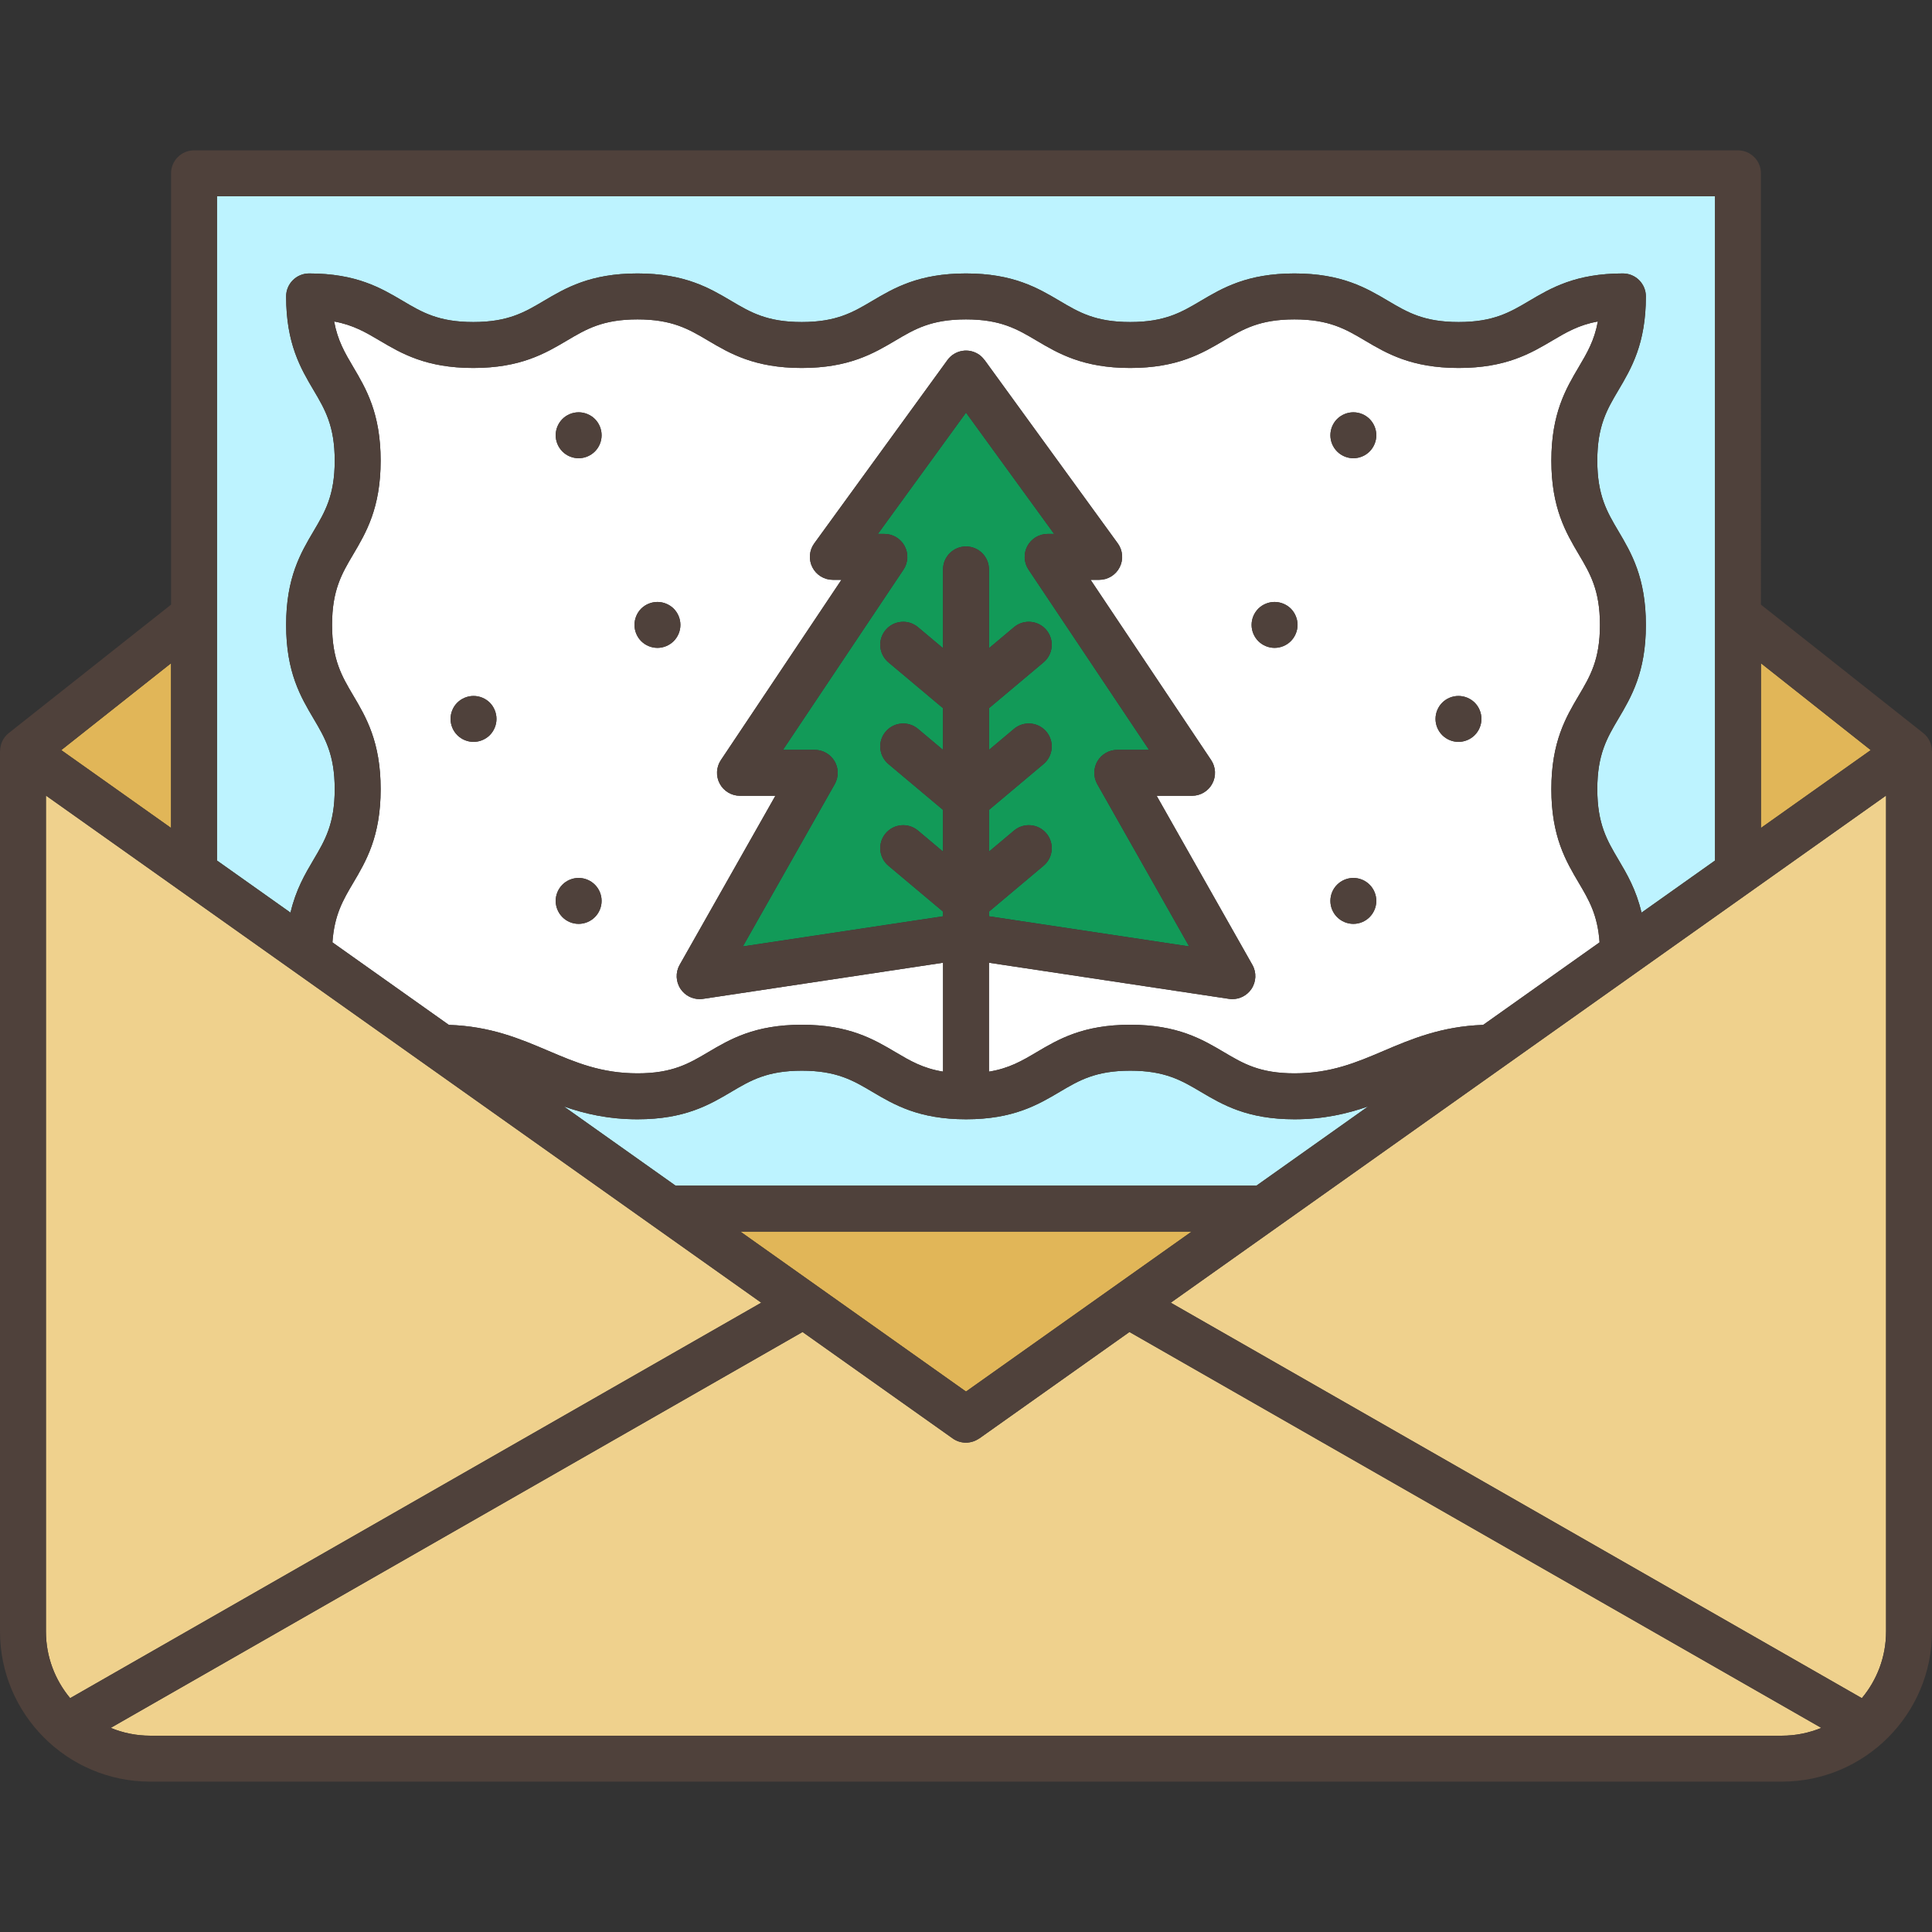 <?xml version="1.0" encoding="iso-8859-1"?>
<!-- Uploaded to: SVG Repo, www.svgrepo.com, Generator: SVG Repo Mixer Tools -->
<svg height="800px" width="800px" version="1.1" id="Layer_1" xmlns="http://www.w3.org/2000/svg" xmlns:xlink="http://www.w3.org/1999/xlink" 
	 viewBox="0 0 512 512" xml:space="preserve">
<rect x="0" y="0" width="512" height="512" fill="#333333" stroke="none"/>
<polygon style="fill:#E1B658;" points="315.798,326.383 196.202,326.383 256.001,368.778 "/>
<path style="fill:#129A58;" d="M196.864,250.813l53.05-7.985v-1.242l-14.47-12.155c-2.574-2.163-2.906-6-0.745-8.575
	c2.163-2.572,6.002-2.908,8.575-0.745l6.641,5.578v-11.056l-14.469-12.152c-2.574-2.163-2.908-6.002-0.747-8.576
	c2.163-2.572,6.001-2.906,8.575-0.747l6.641,5.578v-11.055l-14.469-12.152c-2.574-2.163-2.908-6.002-0.747-8.576
	c2.163-2.572,6.001-2.908,8.575-0.747l6.641,5.578v-20.881c0-3.361,2.725-6.086,6.086-6.086s6.086,2.725,6.086,6.086v20.879
	l6.637-5.575c2.574-2.165,6.412-1.829,8.575,0.745c2.161,2.574,1.829,6.412-0.745,8.575l-14.466,12.152v11.055l6.637-5.575
	c2.574-2.165,6.412-1.83,8.575,0.745c2.161,2.574,1.829,6.412-0.745,8.575l-14.466,12.152v11.056l6.637-5.576
	c2.572-2.165,6.412-1.83,8.575,0.745c2.163,2.572,1.829,6.412-0.745,8.575l-14.466,12.155v1.242l53.049,7.985l-24.35-43.006
	c-1.066-1.884-1.052-4.193,0.038-6.063s3.093-3.02,5.258-3.02h8.426l-31.937-47.762c-1.248-1.866-1.367-4.27-0.31-6.251
	c1.059-1.98,3.123-3.217,5.368-3.217h1.72l-23.35-32.143l-23.353,32.143h1.72c2.246,0,4.309,1.238,5.368,3.219
	c1.058,1.98,0.94,4.383-0.308,6.25l-31.937,47.762h8.426c2.165,0,4.167,1.151,5.258,3.02s1.105,4.18,0.038,6.063L196.864,250.813z"
	/>
<path style="fill:#BDF3FF;" d="M362.58,293.215c-5.522,1.916-11.816,3.405-19.52,3.405c-12.547,0-19.089-3.871-24.861-7.287
	c-5.069-3.001-9.447-5.591-18.661-5.591c-9.216,0-13.594,2.591-18.663,5.591c-5.772,3.415-12.314,7.287-24.858,7.287
	c-12.545,0-19.087-3.871-24.86-7.287c-5.069-3-9.447-5.591-18.663-5.591c-9.214,0-13.592,2.59-18.661,5.591
	c-5.772,3.415-12.314,7.287-24.861,7.287c-7.789,0-13.982-1.455-19.539-3.397l29.601,20.988h153.934L362.58,293.215z"/>
<polygon style="fill:#E1B658;" points="466.665,175.76 466.665,219.419 495.768,198.786 "/>
<path style="fill:#BDF3FF;" d="M83.111,227.798c3-5.069,5.59-9.447,5.59-18.663c0-9.214-2.59-13.592-5.588-18.663
	c-3.415-5.772-7.286-12.314-7.286-24.862c0-12.548,3.871-19.091,7.286-24.865c3-5.07,5.59-9.448,5.59-18.665
	c0-9.216-2.59-13.595-5.59-18.665c-3.415-5.772-7.286-12.314-7.286-24.862c0-3.361,2.725-6.086,6.086-6.086
	c12.544,0,19.085,3.871,24.856,7.286c5.069,3,9.446,5.59,18.659,5.59s13.591-2.59,18.659-5.59
	c5.771-3.414,12.313-7.286,24.857-7.286c12.545,0,19.087,3.871,24.858,7.286c5.069,3,9.447,5.59,18.661,5.59
	c9.216,0,13.594-2.59,18.663-5.59c5.772-3.414,12.314-7.286,24.86-7.286c12.547,0,19.089,3.871,24.861,7.286
	c5.069,3,9.447,5.59,18.661,5.59c9.216,0,13.595-2.59,18.664-5.59c5.772-3.415,12.313-7.286,24.86-7.286
	c12.548,0,19.091,3.869,24.864,7.286c5.07,3,9.448,5.59,18.665,5.59c9.217,0,13.596-2.59,18.667-5.59
	c5.772-3.415,12.315-7.286,24.862-7.286c3.361,0,6.086,2.725,6.086,6.086c0,12.547-3.871,19.09-7.286,24.862
	c-3,5.07-5.59,9.448-5.59,18.665c0,9.216,2.59,13.595,5.59,18.665c3.415,5.774,7.286,12.316,7.286,24.865
	c0,12.547-3.871,19.09-7.286,24.862c-2.998,5.07-5.588,9.447-5.588,18.663c0,9.214,2.59,13.594,5.59,18.663
	c2.267,3.83,4.725,8.016,6.127,14.06l19.477-13.81V52.022H57.507v176.026l19.481,13.811
	C78.387,235.817,80.845,231.628,83.111,227.798z"/>
<g>
	<path style="fill:#EFD18D;" d="M493.409,450.032c4.003-4.793,6.42-10.955,6.42-17.673V210.828L310.261,345.229L493.409,450.032z"/>
	<path style="fill:#EFD18D;" d="M12.172,210.828v221.529c0,6.718,2.417,12.878,6.419,17.671l183.15-104.8L12.172,210.828z"/>
</g>
<polygon style="fill:#E1B658;" points="45.335,175.759 16.232,198.786 45.335,219.419 "/>
<path style="fill:#FFFFFF;" d="M393.056,271.608l30.848-21.871c-0.492-7.279-2.827-11.242-5.49-15.741
	c-3.415-5.772-7.286-12.314-7.286-24.861c0-12.545,3.871-19.087,7.286-24.86c3-5.07,5.59-9.448,5.59-18.665
	c0-9.217-2.59-13.598-5.59-18.668c-3.414-5.774-7.284-12.314-7.284-24.862c0-12.547,3.871-19.09,7.286-24.862
	c2.171-3.669,4.121-6.985,5.037-12.027c-5.041,0.917-8.357,2.866-12.027,5.038c-5.772,3.415-12.315,7.286-24.864,7.286
	c-12.547,0-19.09-3.869-24.862-7.286c-5.07-3-9.45-5.59-18.667-5.59c-9.214,0-13.592,2.59-18.661,5.59
	c-5.772,3.414-12.314,7.286-24.862,7.286c-12.545,0-19.087-3.869-24.86-7.286c-5.069-3-9.447-5.59-18.663-5.59
	c-9.214,0-13.592,2.59-18.661,5.59c-5.772,3.414-12.314,7.286-24.861,7.286c-12.545,0-19.087-3.871-24.86-7.286
	c-5.069-3-9.446-5.59-18.66-5.59c-9.213,0-13.591,2.59-18.659,5.59c-5.771,3.414-12.313,7.286-24.857,7.286
	c-12.545,0-19.086-3.871-24.858-7.286c-3.667-2.169-6.981-4.121-12.018-5.037c0.916,5.041,2.866,8.357,5.037,12.026
	c3.415,5.772,7.286,12.314,7.286,24.862c0,12.547-3.871,19.089-7.284,24.862c-3,5.07-5.59,9.45-5.59,18.668
	c0,9.216,2.59,13.595,5.59,18.665c3.415,5.772,7.286,12.313,7.286,24.86c0,12.545-3.871,19.089-7.286,24.861
	c-2.663,4.5-4.999,8.462-5.49,15.741l30.846,21.869c11.054,0.361,18.855,3.676,26.405,6.889c7.191,3.062,13.983,5.952,23.623,5.952
	c9.214,0,13.592-2.591,18.663-5.591c5.772-3.415,12.314-7.287,24.86-7.287c12.547,0,19.089,3.871,24.861,7.287
	c3.799,2.249,7.21,4.267,12.559,5.137v-28.856l-63.598,9.571c-0.303,0.045-0.606,0.068-0.908,0.068
	c-1.984,0-3.867-0.971-5.014-2.637c-1.32-1.918-1.43-4.421-0.281-6.447l25.363-44.798h-9.378c-2.246,0-4.31-1.238-5.368-3.219
	c-1.058-1.98-0.94-4.383,0.31-6.25l31.937-47.762h-2.273c-2.288,0-4.383-1.283-5.422-3.323c-1.04-2.04-0.847-4.489,0.499-6.34
	l35.297-48.583c1.973-2.72,5.78-3.323,8.502-1.347c0.533,0.387,0.958,0.859,1.324,1.363l0.022-0.016l35.294,48.583
	c1.346,1.852,1.538,4.301,0.499,6.34c-1.039,2.04-3.134,3.323-5.422,3.323h-2.279l31.937,47.762c1.248,1.866,1.367,4.27,0.308,6.251
	c-1.058,1.98-3.121,3.217-5.368,3.217h-9.377l25.365,44.798c1.147,2.026,1.037,4.529-0.283,6.447
	c-1.146,1.666-3.03,2.637-5.014,2.637c-0.302,0-0.605-0.023-0.908-0.068l-63.598-9.571v28.862c5.367-0.867,8.784-2.889,12.59-5.141
	c5.772-3.416,12.314-7.288,24.861-7.288c12.545,0,19.089,3.871,24.86,7.287c5.07,3,9.447,5.591,18.663,5.591
	c9.638,0,16.423-2.892,23.609-5.952C373.864,275.431,381.969,271.983,393.056,271.608z M382.211,186.206
	c1.123-1.123,2.691-1.772,4.301-1.772c1.596,0,3.165,0.649,4.301,1.772c1.136,1.136,1.785,2.705,1.785,4.314
	c0,1.596-0.649,3.165-1.785,4.301c-1.136,1.136-2.705,1.785-4.301,1.785c-1.609,0-3.165-0.649-4.301-1.785
	c-1.136-1.136-1.785-2.705-1.785-4.301C380.427,188.91,381.076,187.342,382.211,186.206z M129.802,194.821
	c-1.136,1.136-2.705,1.785-4.314,1.785c-1.596,0-3.165-0.649-4.301-1.785c-1.136-1.136-1.785-2.705-1.785-4.301
	c0-1.609,0.649-3.18,1.785-4.314c1.136-1.123,2.705-1.772,4.301-1.772c1.609,0,3.178,0.649,4.314,1.772
	c1.123,1.136,1.772,2.705,1.772,4.314C131.574,192.116,130.925,193.685,129.802,194.821z M157.648,243.049
	c-1.136,1.136-2.705,1.785-4.301,1.785c-1.609,0-3.178-0.649-4.301-1.785c-1.136-1.136-1.785-2.705-1.785-4.301
	c0-1.609,0.649-3.166,1.785-4.302c1.123-1.136,2.691-1.784,4.301-1.784c1.596,0,3.165,0.648,4.301,1.784s1.785,2.691,1.785,4.302
	C159.434,240.345,158.784,241.915,157.648,243.049z M157.648,119.651c-1.136,1.136-2.705,1.785-4.301,1.785
	c-1.609,0-3.178-0.649-4.301-1.785c-1.136-1.136-1.785-2.705-1.785-4.301c0-1.609,0.649-3.18,1.785-4.314
	c1.123-1.123,2.691-1.772,4.301-1.772c1.596,0,3.165,0.648,4.301,1.772c1.136,1.136,1.785,2.705,1.785,4.314
	C159.434,116.946,158.784,118.515,157.648,119.651z M178.53,169.908c-1.136,1.136-2.705,1.785-4.301,1.785
	c-1.609,0-3.165-0.649-4.314-1.785c-1.123-1.136-1.772-2.705-1.772-4.301c0-1.611,0.649-3.18,1.772-4.316
	c1.136-1.123,2.705-1.77,4.314-1.77c1.596,0,3.165,0.648,4.301,1.77c1.136,1.136,1.785,2.705,1.785,4.316
	C180.317,167.203,179.668,168.774,178.53,169.908z M342.085,169.908c-1.136,1.136-2.705,1.785-4.314,1.785
	c-1.596,0-3.165-0.649-4.301-1.785c-1.136-1.136-1.785-2.705-1.785-4.301c0-1.611,0.649-3.18,1.785-4.316
	c1.136-1.123,2.705-1.77,4.301-1.77c1.609,0,3.178,0.648,4.314,1.77c1.123,1.136,1.785,2.705,1.785,4.316
	C343.869,167.203,343.207,168.774,342.085,169.908z M362.953,243.049c-1.123,1.136-2.691,1.785-4.301,1.785
	c-1.596,0-3.165-0.649-4.301-1.785c-1.136-1.136-1.785-2.691-1.785-4.301c0-1.609,0.649-3.18,1.785-4.302
	c1.136-1.136,2.705-1.784,4.301-1.784c1.609,0,3.178,0.648,4.301,1.784c1.136,1.123,1.785,2.691,1.785,4.302
	C364.739,240.345,364.089,241.915,362.953,243.049z M362.953,119.651c-1.123,1.136-2.691,1.785-4.301,1.785
	c-1.596,0-3.165-0.649-4.301-1.785c-1.136-1.136-1.785-2.705-1.785-4.301c0-1.609,0.649-3.18,1.785-4.314
	c1.136-1.123,2.705-1.772,4.301-1.772c1.609,0,3.178,0.648,4.301,1.772c1.136,1.136,1.785,2.705,1.785,4.314
	C364.739,116.946,364.089,118.515,362.953,119.651z"/>
<path style="fill:#EFD18D;" d="M259.521,381.203l-0.014-0.019c-2.049,1.451-4.859,1.555-7.026,0.019l-39.795-28.212L29.335,457.907
	c3.23,1.327,6.758,2.071,10.461,2.071h432.409c3.703,0,7.233-0.744,10.463-2.071L299.317,352.99L259.521,381.203z"/>
<g>
	<path style="fill:#4F413B;" d="M509.691,194.28l-43.025-34.044V45.936c0-3.361-2.725-6.086-6.086-6.086H51.421
		c-3.361,0-6.086,2.725-6.086,6.086v114.298L2.31,194.28c-1.512,1.198-2.278,2.969-2.283,4.761L0,199.053v233.305
		C0,454.3,17.852,472.15,39.795,472.15h432.409c21.944,0,39.796-17.85,39.796-39.792V199.053l-0.027-0.014
		C511.968,197.248,511.203,195.478,509.691,194.28z M466.665,175.76l29.102,23.026l-29.102,20.633V175.76z M57.507,52.022h396.988
		v176.026l-19.477,13.81c-1.401-6.046-3.861-10.23-6.127-14.06c-3-5.069-5.59-9.447-5.59-18.663c0-9.214,2.59-13.592,5.588-18.663
		c3.415-5.772,7.286-12.314,7.286-24.862s-3.871-19.091-7.286-24.865c-3-5.07-5.59-9.448-5.59-18.665
		c0-9.216,2.59-13.595,5.59-18.665c3.415-5.772,7.286-12.314,7.286-24.862c0-3.361-2.725-6.086-6.086-6.086
		c-12.547,0-19.09,3.869-24.862,7.286c-5.07,3-9.45,5.59-18.667,5.59c-9.217,0-13.595-2.59-18.665-5.59
		c-5.772-3.415-12.316-7.286-24.864-7.286c-12.545,0-19.087,3.869-24.86,7.286c-5.07,3-9.448,5.59-18.664,5.59
		c-9.214,0-13.592-2.59-18.661-5.59c-5.772-3.414-12.314-7.286-24.861-7.286c-12.545,0-19.087,3.871-24.86,7.286
		c-5.069,3-9.447,5.59-18.663,5.59c-9.214,0-13.592-2.59-18.661-5.59c-5.772-3.414-12.313-7.286-24.858-7.286
		c-12.544,0-19.086,3.871-24.857,7.286c-5.069,3-9.446,5.59-18.659,5.59s-13.591-2.59-18.659-5.59
		c-5.771-3.414-12.311-7.286-24.856-7.286c-3.361,0-6.086,2.725-6.086,6.086c0,12.547,3.871,19.09,7.286,24.862
		c3,5.07,5.59,9.448,5.59,18.665c0,9.216-2.59,13.595-5.59,18.665c-3.415,5.774-7.286,12.316-7.286,24.865
		c0,12.547,3.871,19.09,7.286,24.862c2.998,5.07,5.588,9.447,5.588,18.663c0,9.214-2.59,13.594-5.59,18.663
		c-2.267,3.83-4.724,8.019-6.124,14.062l-19.482-13.81V52.022z M179.033,314.211l-29.601-20.988
		c5.557,1.942,11.75,3.397,19.539,3.397c12.547,0,19.089-3.871,24.861-7.287c5.069-3.001,9.447-5.591,18.661-5.591
		c9.216,0,13.594,2.591,18.663,5.591c5.772,3.415,12.313,7.287,24.86,7.287c12.545,0,19.087-3.871,24.858-7.287
		c5.069-3,9.447-5.591,18.663-5.591c9.214,0,13.592,2.59,18.661,5.591c5.772,3.415,12.314,7.287,24.861,7.287
		c7.704,0,13.998-1.489,19.52-3.406l-29.612,20.994H179.033V314.211z M315.798,326.383l-59.798,42.397l-59.799-42.397
		L315.798,326.383L315.798,326.383z M221.175,201.743c-1.09-1.87-3.093-3.02-5.258-3.02h-8.426l31.937-47.762
		c1.248-1.866,1.367-4.27,0.308-6.25c-1.059-1.981-3.123-3.219-5.368-3.219h-1.72l23.353-32.143l23.35,32.143h-1.72
		c-2.246,0-4.31,1.238-5.368,3.217c-1.058,1.981-0.94,4.385,0.31,6.251l31.937,47.762h-8.426c-2.165,0-4.167,1.151-5.258,3.02
		c-1.09,1.872-1.105,4.18-0.038,6.063l24.35,43.006l-53.049-7.985v-1.242l14.466-12.155c2.574-2.163,2.906-6.002,0.745-8.575
		c-2.163-2.574-6.002-2.909-8.575-0.745l-6.637,5.576V214.63l14.466-12.152c2.574-2.163,2.906-6.001,0.745-8.575
		c-2.163-2.574-6.002-2.909-8.575-0.745l-6.637,5.575v-11.055l14.466-12.152c2.574-2.163,2.906-6,0.745-8.575
		c-2.163-2.572-6.002-2.909-8.575-0.745l-6.637,5.575v-20.879c0-3.361-2.725-6.086-6.086-6.086c-3.361,0-6.086,2.725-6.086,6.086
		v20.881l-6.641-5.578c-2.574-2.163-6.412-1.827-8.575,0.747c-2.163,2.574-1.829,6.413,0.747,8.576l14.469,12.152v11.055
		l-6.641-5.578c-2.574-2.161-6.412-1.827-8.575,0.747c-2.163,2.574-1.829,6.413,0.747,8.576l14.469,12.152v11.056l-6.641-5.578
		c-2.574-2.164-6.412-1.829-8.575,0.745c-2.161,2.574-1.829,6.412,0.745,8.575l14.47,12.155v1.242l-53.05,7.985l24.348-43.006
		C222.28,205.923,222.265,203.613,221.175,201.743z M343.06,284.448c-9.216,0-13.592-2.591-18.663-5.591
		c-5.772-3.415-12.314-7.287-24.86-7.287c-12.547,0-19.089,3.871-24.861,7.288c-3.806,2.252-7.222,4.274-12.59,5.141v-28.862
		l63.598,9.571c0.303,0.045,0.606,0.068,0.908,0.068c1.983,0,3.867-0.971,5.014-2.637c1.32-1.918,1.43-4.421,0.283-6.447
		l-25.365-44.798h9.377c2.246,0,4.309-1.237,5.368-3.217c1.059-1.981,0.94-4.385-0.308-6.251l-31.938-47.762h2.273
		c2.288,0,4.383-1.283,5.422-3.323c1.04-2.04,0.847-4.487-0.499-6.34l-35.294-48.583l-0.022,0.016
		c-0.366-0.504-0.793-0.976-1.324-1.363c-2.721-1.976-6.527-1.373-8.502,1.347l-35.297,48.583c-1.346,1.85-1.538,4.301-0.499,6.34
		c1.039,2.04,3.134,3.323,5.422,3.323h2.273l-31.937,47.762c-1.248,1.866-1.367,4.27-0.31,6.25c1.059,1.981,3.123,3.219,5.368,3.219
		h9.378l-25.363,44.798c-1.147,2.026-1.037,4.529,0.281,6.447c1.146,1.666,3.03,2.637,5.014,2.637c0.302,0,0.605-0.023,0.908-0.068
		l63.598-9.571v28.856c-5.349-0.87-8.76-2.888-12.559-5.137c-5.772-3.415-12.314-7.287-24.861-7.287
		c-12.545,0-19.089,3.871-24.86,7.287c-5.07,3-9.447,5.591-18.663,5.591c-9.642,0-16.432-2.892-23.623-5.952
		c-7.551-3.213-15.352-6.528-26.405-6.889l-30.846-21.869c0.491-7.279,2.827-11.242,5.49-15.741
		c3.415-5.772,7.286-12.314,7.286-24.861c0-12.545-3.871-19.087-7.286-24.86c-3-5.07-5.59-9.448-5.59-18.665
		c0-9.217,2.59-13.598,5.59-18.668c3.414-5.774,7.284-12.314,7.284-24.862c0-12.547-3.871-19.09-7.286-24.862
		c-2.171-3.669-4.121-6.985-5.037-12.026c5.037,0.916,8.35,2.866,12.018,5.037c5.772,3.414,12.313,7.286,24.858,7.286
		c12.544,0,19.086-3.871,24.857-7.286c5.069-3,9.446-5.59,18.659-5.59c9.214,0,13.591,2.59,18.66,5.59
		c5.772,3.414,12.313,7.286,24.86,7.286c12.547,0,19.089-3.871,24.861-7.286c5.069-3,9.447-5.59,18.661-5.59
		c9.216,0,13.594,2.59,18.663,5.59c5.772,3.415,12.314,7.286,24.86,7.286c12.547,0,19.09-3.871,24.862-7.286
		c5.069-3,9.447-5.59,18.661-5.59c9.217,0,13.596,2.59,18.667,5.59c5.772,3.415,12.316,7.286,24.862,7.286
		c12.548,0,19.091-3.869,24.864-7.286c3.669-2.171,6.987-4.121,12.027-5.038c-0.916,5.041-2.866,8.358-5.037,12.027
		c-3.415,5.772-7.286,12.314-7.286,24.862c0,12.547,3.871,19.089,7.284,24.862c3,5.07,5.59,9.45,5.59,18.668
		c0,9.216-2.59,13.595-5.59,18.665c-3.415,5.772-7.286,12.313-7.286,24.86c0,12.545,3.871,19.089,7.286,24.861
		c2.663,4.5,4.997,8.462,5.49,15.741l-30.848,21.871c-11.086,0.375-19.191,3.823-26.388,6.888
		C359.483,281.557,352.696,284.448,343.06,284.448z M45.335,175.759v43.66l-29.102-20.633L45.335,175.759z M12.172,432.358V210.828
		l189.569,134.401L18.591,450.029C14.589,445.237,12.172,439.075,12.172,432.358z M472.204,459.978H39.795
		c-3.702,0-7.232-0.744-10.461-2.071l183.352-104.916l39.795,28.212c2.167,1.538,4.977,1.434,7.026-0.019l0.014,0.019l39.796-28.214
		l183.35,104.917C479.437,459.234,475.907,459.978,472.204,459.978z M499.828,432.358c0,6.719-2.417,12.879-6.42,17.673
		L310.261,345.229l189.568-134.401v221.529H499.828z"/>
	<path style="fill:#4F413B;" d="M125.488,184.435c-1.596,0-3.165,0.649-4.301,1.772c-1.136,1.136-1.785,2.705-1.785,4.314
		c0,1.596,0.649,3.165,1.785,4.301s2.705,1.785,4.301,1.785c1.609,0,3.178-0.649,4.314-1.785c1.123-1.136,1.772-2.705,1.772-4.301
		c0-1.609-0.649-3.18-1.772-4.314C128.665,185.083,127.098,184.435,125.488,184.435z"/>
	<path style="fill:#4F413B;" d="M153.347,232.664c-1.609,0-3.178,0.648-4.301,1.784c-1.136,1.136-1.785,2.691-1.785,4.302
		c0,1.596,0.649,3.165,1.785,4.301c1.123,1.136,2.691,1.785,4.301,1.785c1.596,0,3.165-0.649,4.301-1.785
		c1.136-1.136,1.785-2.705,1.785-4.301c0-1.609-0.649-3.166-1.785-4.302C156.514,233.312,154.943,232.664,153.347,232.664z"/>
	<path style="fill:#4F413B;" d="M174.231,159.523c-1.609,0-3.178,0.648-4.314,1.77c-1.123,1.136-1.772,2.705-1.772,4.316
		c0,1.596,0.649,3.165,1.772,4.301c1.15,1.136,2.705,1.785,4.314,1.785c1.596,0,3.165-0.649,4.301-1.785s1.785-2.705,1.785-4.301
		c0-1.611-0.649-3.18-1.785-4.316C177.396,160.171,175.825,159.523,174.231,159.523z"/>
	<path style="fill:#4F413B;" d="M153.347,109.265c-1.609,0-3.178,0.648-4.301,1.772c-1.136,1.136-1.785,2.705-1.785,4.314
		c0,1.596,0.649,3.165,1.785,4.301c1.123,1.136,2.691,1.785,4.301,1.785c1.596,0,3.165-0.649,4.301-1.785s1.785-2.705,1.785-4.301
		c0-1.609-0.649-3.18-1.785-4.314C156.514,109.913,154.943,109.265,153.347,109.265z"/>
	<path style="fill:#4F413B;" d="M386.513,196.607c1.596,0,3.165-0.649,4.301-1.785c1.136-1.136,1.785-2.705,1.785-4.301
		c0-1.609-0.649-3.18-1.785-4.314c-1.136-1.123-2.705-1.772-4.301-1.772c-1.609,0-3.178,0.649-4.301,1.772
		c-1.136,1.136-1.785,2.705-1.785,4.314c0,1.596,0.649,3.165,1.785,4.301C383.347,195.957,384.904,196.607,386.513,196.607z"/>
	<path style="fill:#4F413B;" d="M358.652,232.664c-1.596,0-3.165,0.648-4.301,1.784c-1.136,1.123-1.785,2.691-1.785,4.302
		c0,1.608,0.649,3.165,1.785,4.301c1.136,1.136,2.705,1.785,4.301,1.785c1.609,0,3.178-0.649,4.301-1.785
		c1.136-1.136,1.785-2.705,1.785-4.301c0-1.609-0.649-3.18-1.785-4.302C361.831,233.312,360.262,232.664,358.652,232.664z"/>
	<path style="fill:#4F413B;" d="M337.77,159.523c-1.596,0-3.165,0.648-4.301,1.77c-1.136,1.136-1.785,2.705-1.785,4.316
		c0,1.596,0.649,3.165,1.785,4.301c1.136,1.136,2.705,1.785,4.301,1.785c1.609,0,3.178-0.649,4.314-1.785
		c1.123-1.136,1.785-2.705,1.785-4.301c0-1.611-0.663-3.18-1.785-4.316C340.949,160.171,339.38,159.523,337.77,159.523z"/>
	<path style="fill:#4F413B;" d="M358.652,109.265c-1.596,0-3.165,0.648-4.301,1.772c-1.136,1.136-1.785,2.705-1.785,4.314
		c0,1.596,0.649,3.165,1.785,4.301c1.136,1.136,2.705,1.785,4.301,1.785c1.609,0,3.178-0.649,4.301-1.785
		c1.136-1.136,1.785-2.705,1.785-4.301c0-1.609-0.649-3.18-1.785-4.314C361.831,109.913,360.262,109.265,358.652,109.265z"/>
</g>
</svg>